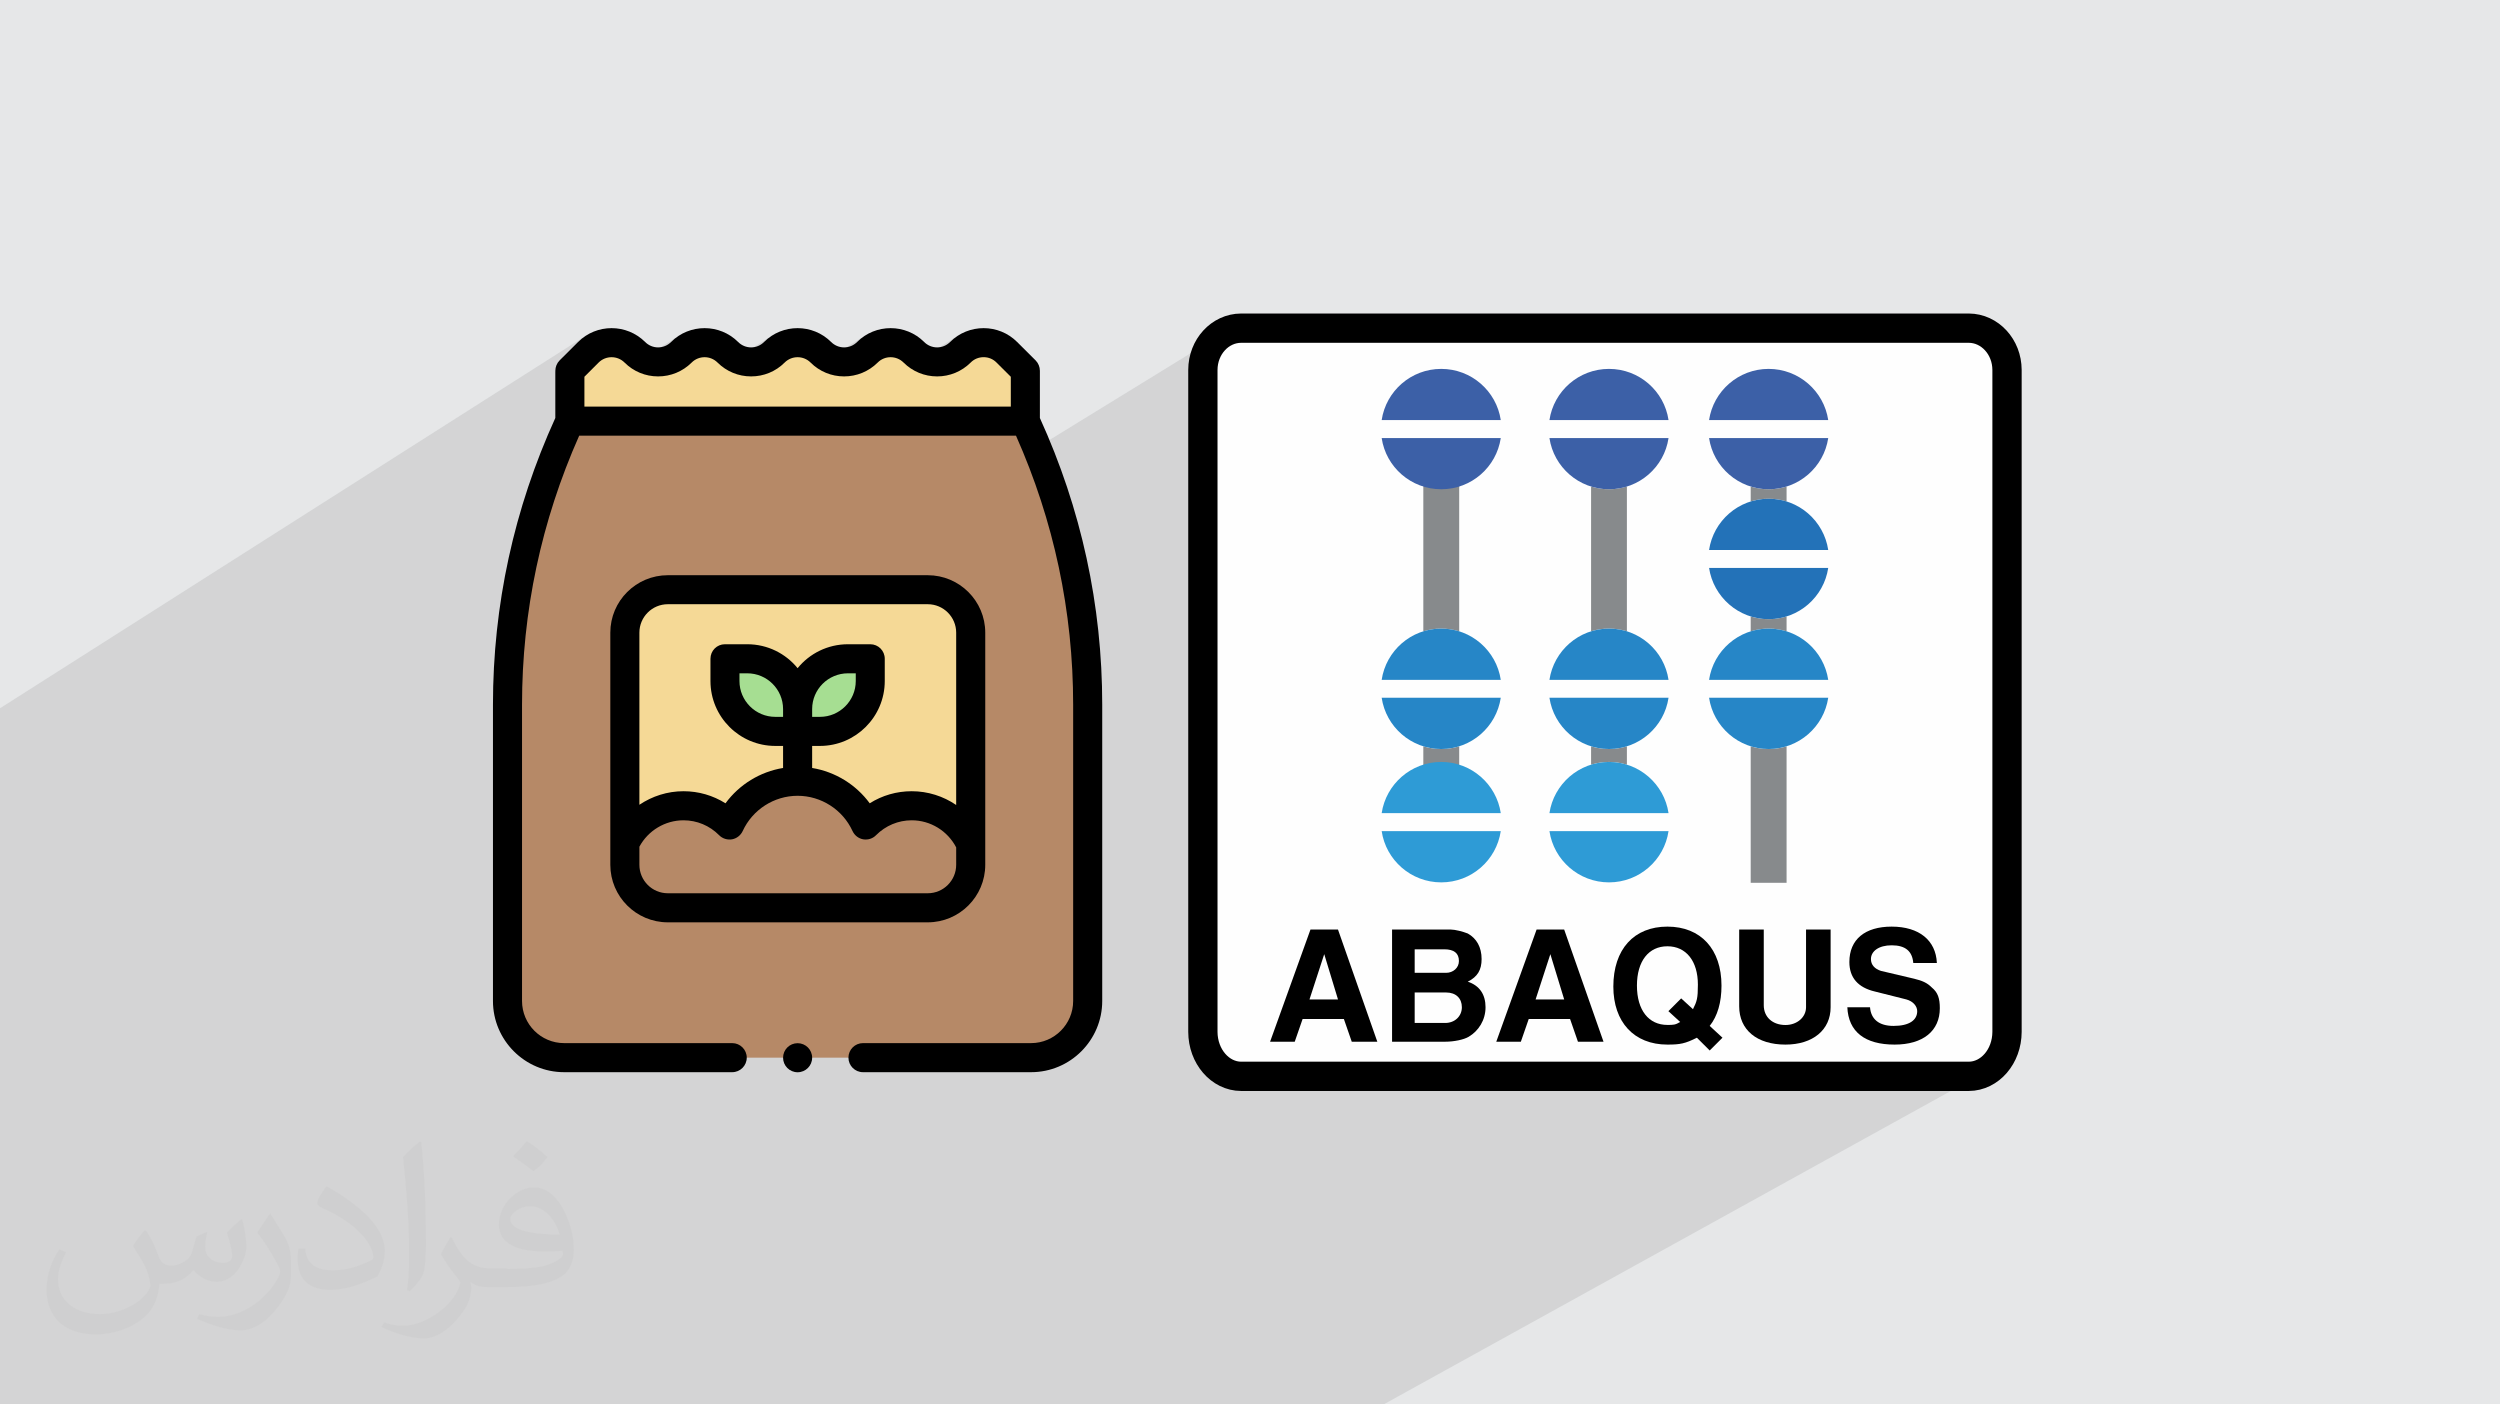 <?xml version="1.0" encoding="UTF-8"?>
<!DOCTYPE svg PUBLIC "-//W3C//DTD SVG 1.1//EN" "http://www.w3.org/Graphics/SVG/1.1/DTD/svg11.dtd">
<!-- Creator: CorelDRAW 2017 -->
<svg xmlns="http://www.w3.org/2000/svg" xml:space="preserve" width="356px" height="200px" version="1.1" style="shape-rendering:geometricPrecision; text-rendering:geometricPrecision; image-rendering:optimizeQuality; fill-rule:evenodd; clip-rule:evenodd"
viewBox="0 0 356000 200000"
 xmlns:xlink="http://www.w3.org/1999/xlink"
 enable-background="new 0 0 512.048 512.048">
 <defs>
  <style type="text/css">
   <![CDATA[
    .str0 {stroke:black;stroke-width:4170}
    .fil9 {fill:black}
    .fil12 {fill:#A6DE92}
    .fil10 {fill:#B68967}
    .fil0 {fill:#E6E7E8}
    .fil11 {fill:#F5D996}
    .fil8 {fill:#2372B8;fill-rule:nonzero}
    .fil5 {fill:#2686C7;fill-rule:nonzero}
    .fil7 {fill:#2E9BD6;fill-rule:nonzero}
    .fil6 {fill:#3C60A7;fill-rule:nonzero}
    .fil4 {fill:#878A8C;fill-rule:nonzero}
    .fil3 {fill:#FEFEFE;fill-rule:nonzero}
    .fil2 {fill:#373435;fill-opacity:0.031}
    .fil1 {fill:#373435;fill-opacity:0.102}
   ]]>
  </style>
 </defs>
 <g id="Layer_x0020_1">
  <polygon class="fil0" points="0,0 356000,0 356000,200000 0,200000 "/>
  <g id="_2450148958704">
   <polygon class="fil0" points="32740,200000 27020,200000 260340,62380 259970,63880 259360,65260 258510,66500 257480,67570 256260,68450 "/>
   <line class="fil0" x1="148080" y1="59520" x2="148080" y2= "59520" />
   <polygon class="fil0" points="0,121950 0,121750 111730,51630 111230,52080 110700,52470 "/>
   <polygon class="fil0" points="35220,200000 35220,200000 285800,52670 285800,52670 "/>
   <polygon class="fil0" points="4110,200000 1960,200000 247450,53750 248800,53090 250280,52670 251850,52530 "/>
   <polygon class="fil0" points="0,190060 0,188740 224710,53750 226070,53090 227550,52670 229120,52530 "/>
   <polygon class="fil0" points="2280,200000 0,200000 0,190060 229120,52530 230700,52670 232170,53090 233530,53750 234740,54630 235780,55700 236620,56940 237230,58320 237600,59820 "/>
   <polygon class="fil0" points="0,121750 0,121680 112140,51290 111730,51630 "/>
   <polygon class="fil0" points="0,188260 0,176810 205230,52530 206800,52670 208280,53090 209640,53750 210850,54630 211890,55700 212730,56940 213350,58320 213710,59820 "/>
   <polygon class="fil0" points="30600,200000 27640,200000 249300,69290 249600,69370 249910,69450 250230,69520 250540,69570 250870,69620 251190,69650 251520,69670 251850,69670 "/>
   <polygon class="fil0" points="35650,200000 32340,200000 254410,69290 254410,71400 "/>
   <polygon class="fil0" points="23060,200000 4110,200000 251850,52530 253430,52670 254910,53090 256260,53750 257480,54630 258510,55700 259360,56940 259970,58320 260340,59820 "/>
   <polygon class="fil0" points="0,129860 0,129670 124980,51630 124480,52080 123950,52470 "/>
   <polygon class="fil0" points="0,129670 0,129590 125390,51290 124980,51630 "/>
   <polygon class="fil0" points="0,137700 0,137500 138220,51630 137720,52080 137190,52470 "/>
   <polygon class="fil0" points="213710,62380 0,190610 213710,62380 "/>
   <line class="fil0" x1="260340" y1="62380" x2="260340" y2= "62380" />
   <polygon class="fil0" points="27020,200000 11500,200000 243370,62380 260340,62380 "/>
   <polygon class="fil0" points="0,193960 0,190610 213710,62380 213350,63880 212730,65260 211890,66500 210850,67570 209640,68450 "/>
   <polygon class="fil0" points="32340,200000 30600,200000 251850,69670 252190,69670 252520,69650 252840,69620 253170,69580 253480,69520 253800,69450 254110,69380 254410,69290 "/>
   <polygon class="fil0" points="0,137500 0,137430 138620,51300 138410,51450 138220,51630 "/>
   <polygon class="fil0" points="0,135260 0,135120 137490,49560 136760,50160 "/>
   <polygon class="fil0" points="0,190610 0,181180 196750,62380 213710,62380 "/>
   <polygon class="fil0" points="32700,200000 30540,200000 247450,72240 248800,71580 250280,71170 251850,71020 "/>
   <polygon class="fil0" points="0,176810 0,175460 200820,53750 202180,53090 203660,52670 205230,52530 "/>
   <polygon class="fil0" points="0,135390 0,135260 136760,50160 136020,50760 "/>
   <polygon class="fil0" points="0,127400 0,127270 124250,49560 123510,50160 "/>
   <polygon class="fil0" points="0,127540 0,127400 123510,50160 122780,50760 "/>
   <polygon class="fil0" points="0,119470 0,119340 111000,49560 110270,50160 "/>
   <polygon class="fil0" points="52000,200000 32700,200000 251850,71020 253430,71170 254910,71580 256260,72240 257480,73120 258510,74190 259360,75430 259970,76820 260340,78320 "/>
   <polygon class="fil0" points="53760,200000 53760,200000 285800,64570 285800,64570 "/>
   <polygon class="fil0" points="56050,200000 40340,200000 243370,80870 260340,80870 "/>
   <polygon class="fil0" points="11860,200000 6210,200000 237600,62380 237230,63880 236620,65260 235780,66500 234740,67570 233530,68450 "/>
   <polygon class="fil0" points="43760,200000 11430,200000 231670,69280 231670,89890 "/>
   <polygon class="fil0" points="6210,200000 0,200000 0,194430 220640,62380 237600,62380 "/>
   <polygon class="fil0" points="9690,200000 6740,200000 226570,69280 226870,69370 227180,69450 227490,69520 227810,69570 228130,69620 228460,69650 228790,69670 229120,69670 "/>
   <polygon class="fil0" points="11430,200000 9690,200000 229120,69670 229450,69670 229780,69650 230100,69620 230430,69570 230740,69520 231060,69450 231370,69370 231670,69280 "/>
   <polygon class="fil0" points="61940,200000 56050,200000 260340,80870 259970,82370 259360,83750 258510,84990 257480,86070 256260,86950 "/>
   <polygon class="fil0" points="64940,200000 61560,200000 254410,87790 254410,89900 "/>
   <polygon class="fil0" points="0,133000 0,132810 136350,47840 135290,48700 "/>
   <polygon class="fil0" points="0,133080 0,133000 135290,48700 135100,48880 134890,49030 "/>
   <polygon class="fil0" points="0,125140 0,124950 123110,47840 122050,48700 "/>
   <polygon class="fil0" points="0,125210 0,125140 122050,48700 121860,48880 121650,49030 "/>
   <polygon class="fil0" points="0,117190 0,117000 109860,47840 108800,48700 "/>
   <polygon class="fil0" points="0,117260 0,117190 108800,48700 108610,48880 108410,49030 "/>
   <polygon class="fil0" points="0,109160 0,108970 96620,47840 95560,48700 "/>
   <polygon class="fil0" points="0,109230 0,109160 95560,48700 95370,48880 95160,49030 "/>
   <polygon class="fil0" points="0,101050 0,100860 83370,47840 82320,48700 "/>
   <polygon class="fil0" points="0,101980 0,101050 82320,48700 79680,51330 "/>
   <polygon class="fil0" points="0,103020 0,101980 79680,51330 79550,51480 79430,51650 79320,51820 79240,52000 79170,52190 79120,52390 79090,52590 79080,52800 "/>
   <polygon class="fil0" points="0,110500 0,106400 83220,53650 83220,57900 "/>
   <polygon class="fil0" points="0,119600 0,119470 110270,50160 109530,50760 "/>
   <polygon class="fil0" points="0,111460 0,111330 97760,49560 97020,50160 "/>
   <polygon class="fil0" points="59790,200000 56810,200000 249300,87790 249600,87870 249910,87950 250230,88010 250540,88070 250870,88110 251190,88140 251520,88160 251850,88170 "/>
   <line class="fil0" x1="260340" y1="80870" x2="260340" y2= "80870" />
   <polygon class="fil0" points="61560,200000 59790,200000 251850,88170 252190,88160 252520,88140 252840,88110 253170,88070 253480,88010 253800,87950 254110,87870 254410,87790 "/>
   <polygon class="fil0" points="61950,200000 59790,200000 247450,90730 248800,90070 250280,89660 251850,89510 "/>
   <polygon class="fil0" points="0,111590 0,111460 97020,50160 96290,50760 "/>
   <polygon class="fil0" points="21530,200000 0,200000 0,193380 207790,68930 207790,89900 "/>
   <polygon class="fil0" points="60340,200000 40780,200000 229120,89510 230700,89660 232170,90070 233530,90730 234740,91610 235780,92690 236620,93930 237230,95310 237600,96810 "/>
   <polygon class="fil0" points="42080,200000 42080,200000 213710,99360 213710,99360 "/>
   <polygon class="fil0" points="47990,200000 42080,200000 213710,99360 213350,100860 212730,102240 211890,103490 210850,104560 209640,105440 "/>
   <polygon class="fil0" points="81600,200000 61950,200000 251850,89510 253430,89660 254910,90070 256260,90730 257480,91610 258510,92690 259360,93930 259970,95310 260340,96810 "/>
   <polygon class="fil0" points="85750,200000 69860,200000 243370,99360 260340,99360 "/>
   <polygon class="fil0" points="0,113950 0,113760 98490,51630 97990,52080 97460,52470 "/>
   <polygon class="fil0" points="0,106400 0,105680 85240,51630 83220,53650 "/>
   <polygon class="fil0" points="0,105680 0,105610 85650,51290 85240,51630 "/>
   <polygon class="fil0" points="0,103360 0,103240 84510,49560 83780,50160 "/>
   <polygon class="fil0" points="0,113760 0,113680 98900,51290 98490,51630 "/>
   <polygon class="fil0" points="0,146790 0,110500 83220,57900 143940,57900 "/>
   <polygon class="fil0" points="0,149960 0,111240 81150,59970 146010,59970 "/>
   <polygon class="fil0" points="0,151140 0,114060 82480,62040 144680,62040 "/>
   <line class="fil0" x1="205230" y1="52530" x2="205230" y2= "52530" />
   <polygon class="fil0" points="0,193380 0,190550 202680,68930 207780,68930 "/>
   <polygon class="fil0" points="38000,200000 18540,200000 205230,89510 206800,89660 208280,90070 209640,90730 210850,91610 211890,92690 212730,93930 213350,95310 213710,96810 "/>
   <polygon class="fil0" points="64450,200000 48570,200000 220640,99360 237600,99360 "/>
   <polygon class="fil0" points="171290,64570 0,168840 171290,64570 "/>
   <polygon class="fil0" points="18540,200000 16360,200000 200820,90730 202180,90070 203660,89660 205230,89510 "/>
   <polygon class="fil0" points="0,168840 0,157710 171290,52670 171290,64570 "/>
   <polygon class="fil0" points="0,157710 0,154480 173700,47750 172890,48470 172230,49350 171720,50360 171400,51480 171290,52670 "/>
   <polygon class="fil0" points="40780,200000 38610,200000 224710,90730 226070,90070 227550,89660 229120,89510 "/>
   <line class="fil0" x1="205230" y1="89510" x2="205230" y2= "89510" />
   <polygon class="fil0" points="70450,200000 64450,200000 237600,99360 237230,100860 236620,102240 235780,103490 234740,104560 233530,105440 "/>
   <polygon class="fil0" points="45800,200000 42790,200000 202680,106280 202990,106360 203290,106440 203610,106510 203930,106560 204250,106600 204570,106630 204900,106650 205230,106660 "/>
   <polygon class="fil0" points="47600,200000 45800,200000 205230,106660 205560,106650 205890,106630 206220,106600 206540,106560 206860,106510 207170,106440 207480,106360 207790,106280 "/>
   <polygon class="fil0" points="42080,200000 26190,200000 196750,99360 213710,99360 "/>
   <polygon class="fil0" points="0,193380 0,193380 207780,68930 207790,68930 "/>
   <polygon class="fil0" points="91830,200000 85750,200000 260340,99360 259970,100860 259360,102240 258510,103490 257480,104560 256260,105440 "/>
   <polygon class="fil0" points="74310,200000 70060,200000 231670,106280 231670,108890 "/>
   <polygon class="fil0" points="70060,200000 68280,200000 229120,106660 229450,106650 229780,106630 230100,106600 230430,106560 230740,106510 231060,106440 231370,106360 231670,106280 "/>
   <polygon class="fil0" points="71270,200000 69100,200000 224710,109720 226070,109060 227550,108640 229120,108500 "/>
   <polygon class="fil0" points="52540,200000 47590,200000 207790,106280 207790,109340 "/>
   <polygon class="fil0" points="0,140860 0,139480 90520,83310 91910,82550 93450,82070 95100,81910 "/>
   <line class="fil0" x1="260340" y1="99360" x2="260340" y2= "99360" />
   <polygon class="fil0" points="89680,200000 86650,200000 249300,106280 249600,106370 249910,106440 250230,106510 250540,106560 250870,106600 251190,106630 251520,106650 251850,106660 "/>
   <polygon class="fil0" points="91460,200000 89680,200000 251850,106660 252190,106650 252520,106630 252840,106600 253170,106560 253480,106510 253800,106440 254110,106370 254410,106280 "/>
   <polygon class="fil0" points="68280,200000 65260,200000 226570,106280 226870,106360 227180,106440 227490,106510 227810,106560 228130,106600 228460,106630 228790,106650 229120,106660 "/>
   <polygon class="fil0" points="123640,200000 91460,200000 254410,106280 254410,125710 "/>
   <polygon class="fil0" points="48770,200000 46580,200000 200820,109720 202180,109060 203660,108640 205230,108500 "/>
   <line class="fil0" x1="205230" y1="108500" x2="205230" y2= "108500" />
   <polygon class="fil0" points="68600,200000 48770,200000 205230,108500 206800,108640 208280,109060 209640,109720 210850,110600 211890,111670 212730,112910 213350,114300 213710,115790 "/>
   <polygon class="fil0" points="101620,200000 95420,200000 237600,118350 237230,119850 236620,121240 235780,122480 234740,123550 233530,124430 "/>
   <polygon class="fil0" points="91210,200000 71270,200000 229120,108500 230700,108640 232170,109060 233530,109720 234740,110600 235780,111670 236620,112910 237230,114300 237600,115790 "/>
   <polygon class="fil0" points="0,111240 0,104300 81150,52800 81150,59970 "/>
   <polygon class="fil0" points="95420,200000 79340,200000 220640,118350 237600,118350 "/>
   <polygon class="fil0" points="78890,200000 72780,200000 213710,118350 213350,119850 212730,121240 211890,122480 210850,123550 209640,124430 "/>
   <polygon class="fil0" points="0,104300 0,103360 83780,50160 83410,50540 83040,50910 82680,51270 82330,51620 82000,51950 81690,52260 81400,52540 81150,52800 "/>
   <polygon class="fil0" points="0,109540 0,103020 79080,52800 79080,59520 "/>
   <polygon class="fil0" points="136930,200000 104560,200000 222740,132370 228340,148340 "/>
   <polygon class="fil0" points="72780,200000 56700,200000 196750,118350 213710,118350 "/>
   <line class="fil0" x1="186610" y1="132370" x2="186610" y2= "132370" />
   <polygon class="fil0" points="72780,200000 72780,200000 213710,118350 213710,118350 "/>
   <line class="fil0" x1="186610" y1="132370" x2="186610" y2= "132370" />
   <polygon class="fil0" points="104560,200000 100800,200000 218810,132370 222740,132370 "/>
   <line class="fil0" x1="218810" y1="132370" x2="218810" y2= "132370" />
   <line class="fil0" x1="275810" y1="137130" x2="275810" y2= "137130" />
   <polygon class="fil0" points="148440,200000 146300,200000 265800,132700 266830,132290 268020,132040 269370,131950 "/>
   <polygon class="fil0" points="174950,200000 168790,200000 275100,140630 275400,140900 275640,141190 275830,141500 275980,141840 276100,142210 276170,142620 276220,143070 276230,143570 "/>
   <polygon class="fil0" points="168790,200000 164210,200000 272580,139370 272990,139480 273350,139590 273690,139710 274000,139840 274300,140000 274570,140180 274840,140390 275100,140630 "/>
   <line class="fil0" x1="275810" y1="137130" x2="275810" y2= "137130" />
   <polygon class="fil0" points="180030,200000 174950,200000 276230,143570 276120,144720 275790,145740 275260,146630 274530,147370 273610,147960 "/>
   <polygon class="fil0" points="174400,200000 172960,200000 269640,146090 270430,146050 271120,145940 271690,145760 272170,145520 "/>
   <polygon class="fil0" points="172960,200000 165130,200000 266290,143430 266380,144030 266570,144560 266860,145010 267230,145390 267700,145690 268250,145910 268900,146050 269640,146090 "/>
   <polygon class="fil0" points="163450,200000 148440,200000 269370,131950 270760,132040 272010,132310 273090,132740 274010,133330 274740,134080 275290,134960 275650,135980 275810,137130 "/>
   <polygon class="fil0" points="157710,200000 153490,200000 266420,136570 266450,136870 266520,137150 266650,137400 266810,137620 267010,137820 267250,137990 267520,138130 267830,138250 "/>
   <polygon class="fil0" points="153490,200000 151860,200000 267210,135170 266870,135460 266630,135790 266480,136170 266420,136570 "/>
   <polygon class="fil0" points="164210,200000 157710,200000 267830,138250 272580,139370 "/>
   <polygon class="fil0" points="165130,200000 162030,200000 263060,143430 266290,143430 "/>
   <polygon class="fil0" points="164880,200000 159740,200000 260680,143430 260570,144590 260230,145620 259680,146530 258930,147300 258000,147920 "/>
   <polygon class="fil0" points="159740,200000 159250,200000 260680,143150 260680,143430 "/>
   <polygon class="fil0" points="159250,200000 140850,200000 260680,132370 260680,143150 "/>
   <polygon class="fil0" points="140850,200000 137500,200000 257180,132370 260680,132370 "/>
   <polygon class="fil0" points="158740,200000 157860,200000 254250,145960 254850,145900 255410,145760 255910,145530 "/>
   <polygon class="fil0" points="157860,200000 150080,200000 251160,143150 251220,143760 251390,144300 251660,144780 252020,145190 252470,145510 252990,145750 253590,145900 254250,145960 "/>
   <polygon class="fil0" points="150080,200000 149840,200000 251160,143010 251160,143150 "/>
   <polygon class="fil0" points="149840,200000 131750,200000 251160,132370 251160,143010 "/>
   <polygon class="fil0" points="131750,200000 128400,200000 247660,132370 251160,132370 "/>
   <line class="fil0" x1="247660" y1="132370" x2="247660" y2= "132370" />
   <line class="fil0" x1="247660" y1="132370" x2="247660" y2= "132370" />
   <polygon class="fil0" points="147690,200000 139500,200000 245140,140350 245110,141230 245030,142060 244900,142840 244720,143590 244480,144290 244200,144940 243850,145540 243460,146090 "/>
   <polygon class="fil0" points="139500,200000 117910,200000 237440,131950 239140,132100 240650,132530 241970,133240 243070,134210 243960,135420 244610,136850 245000,138500 245140,140350 "/>
   <polygon class="fil0" points="117910,200000 115760,200000 232910,133250 234230,132540 235740,132100 237440,131950 "/>
   <polygon class="fil0" points="153710,200000 152330,200000 245280,147770 243460,149590 "/>
   <polygon class="fil0" points="152330,200000 147690,200000 243460,146090 245280,147770 "/>
   <line class="fil0" x1="243460" y1="146090" x2="243460" y2= "146090" />
   <polygon class="fil0" points="147690,200000 147690,200000 243460,146090 243460,146090 "/>
   <line class="fil0" x1="239260" y1="145530" x2="239260" y2= "145530" />
   <polygon class="fil0" points="141320,200000 137080,200000 239400,142170 241080,143710 "/>
   <polygon class="fil0" points="127930,200000 121550,200000 235640,135140 234900,135600 234270,136240 233770,137040 233400,138000 233180,139110 233100,140350 "/>
   <polygon class="fil0" points="141640,200000 127930,200000 233100,140350 233180,141600 233400,142710 233770,143660 234270,144470 234900,145100 235640,145570 236490,145860 237440,145950 "/>
   <line class="fil0" x1="239260" y1="145530" x2="239260" y2= "145530" />
   <line class="fil0" x1="239260" y1="145530" x2="239260" y2= "145530" />
   <polygon class="fil0" points="142680,200000 141640,200000 237440,145950 237730,145950 237980,145950 238200,145930 238400,145900 238600,145850 238800,145780 239010,145670 "/>
   <polygon class="fil0" points="121280,200000 117370,200000 218670,142320 222740,142320 "/>
   <line class="fil0" x1="218810" y1="132370" x2="218810" y2= "132370" />
   <polygon class="fil0" points="103840,200000 100310,200000 210980,136570 210950,137120 210870,137630 210720,138080 210520,138500 210250,138870 209910,139210 209500,139520 "/>
   <polygon class="fil0" points="117370,200000 108540,200000 220770,135870 218670,142320 "/>
   <polygon class="fil0" points="100310,200000 92360,200000 209010,132930 209460,133220 209850,133560 210190,133950 210470,134380 210690,134860 210850,135390 210940,135960 210980,136570 "/>
   <polygon class="fil0" points="125560,200000 121170,200000 217690,145110 216570,148340 "/>
   <line class="fil0" x1="220770" y1="135870" x2="220770" y2= "135870" />
   <polygon class="fil0" points="112390,200000 103830,200000 209010,139790 209610,140040 210120,140340 210550,140710 210900,141140 211180,141630 211380,142170 211500,142780 211540,143430 "/>
   <polygon class="fil0" points="117200,200000 112390,200000 211540,143430 211490,144100 211360,144740 211150,145340 210870,145900 210520,146420 210120,146880 209660,147290 209150,147630 "/>
   <polygon class="fil0" points="92360,200000 89150,200000 206630,132370 206870,132380 207140,132420 207450,132470 207770,132550 208100,132630 208420,132720 208730,132820 209010,132930 "/>
   <polygon class="fil0" points="89150,200000 88880,200000 206350,132370 206630,132370 "/>
   <polygon class="fil0" points="88880,200000 81110,200000 198230,132370 206350,132370 "/>
   <line class="fil0" x1="198230" y1="132370" x2="198230" y2= "132370" />
   <line class="fil0" x1="198230" y1="132370" x2="198230" y2= "132370" />
   <line class="fil0" x1="198230" y1="132370" x2="198230" y2= "132370" />
   <polygon class="fil0" points="94450,200000 88850,200000 201450,135180 201450,138530 "/>
   <polygon class="fil0" points="99260,200000 98750,200000 205930,138530 206290,138500 206630,138410 206940,138260 "/>
   <polygon class="fil0" points="98750,200000 98490,200000 205650,138530 205930,138530 "/>
   <polygon class="fil0" points="98490,200000 94450,200000 201450,138530 205650,138530 "/>
   <line class="fil0" x1="201450" y1="138530" x2="201450" y2= "138530" />
   <polygon class="fil0" points="106440,200000 99140,200000 201450,141330 201450,145670 "/>
   <polygon class="fil0" points="105800,200000 73750,200000 190530,132370 196130,148340 "/>
   <polygon class="fil0" points="86370,200000 77670,200000 188570,135870 186470,142320 "/>
   <line class="fil0" x1="188570" y1="135870" x2="188570" y2= "135870" />
   <polygon class="fil0" points="111320,200000 110630,200000 205790,145670 206290,145630 206750,145500 207160,145300 "/>
   <polygon class="fil0" points="110630,200000 106440,200000 201450,145670 205790,145670 "/>
   <line class="fil0" x1="201450" y1="145670" x2="201450" y2= "145670" />
   <polygon class="fil0" points="90280,200000 86370,200000 186470,142320 190530,142320 "/>
   <line class="fil0" x1="186610" y1="132370" x2="186610" y2= "132370" />
   <polygon class="fil0" points="73750,200000 70000,200000 186610,132370 190530,132370 "/>
   <polygon class="fil0" points="79460,200000 0,200000 0,168840 171290,64570 171290,146940 "/>
   <polygon class="fil0" points="0,191970 0,151140 144680,62040 145180,63180 145660,64320 146130,65470 146580,66630 147020,67790 147440,68950 147840,70120 148230,71280 148600,72460 148960,73640 149300,74820 149630,76000 149940,77190 150240,78380 150510,79580 150780,80770 151020,81980 151250,83180 151470,84390 151670,85600 151850,86820 152020,88030 152170,89250 152310,90480 152430,91700 152530,92930 152620,94160 152690,95400 152750,96630 152790,97870 152810,99110 152820,100360 "/>
   <polygon class="fil0" points="0,162660 0,140860 95100,81910 132110,81910 "/>
   <polygon class="fil0" points="94440,200000 90100,200000 185490,145110 184370,148340 "/>
   <polygon class="fil0" points="0,175150 0,162660 132110,81910 133760,82070 135300,82550 136690,83310 137900,84310 138900,85520 139660,86910 140140,88440 140300,90090 "/>
   <polygon class="fil0" points="54360,200000 0,200000 0,191970 152820,100360 152820,142540 "/>
   <polygon class="fil0" points="18320,200000 10850,200000 140300,123150 140140,124800 139660,126330 138900,127720 137900,128940 136690,129940 "/>
   <polygon class="fil0" points="10850,200000 0,200000 0,175150 140300,90090 140300,123150 "/>
   <polygon class="fil0" points="8880,200000 4160,200000 138230,120190 138230,123150 "/>
   <polygon class="fil0" points="8880,200000 0,200000 0,173960 138230,90090 138230,123150 "/>
   <polygon class="fil0" points="0,173960 0,164620 132110,83970 133350,84100 134500,84460 135540,85020 136440,85770 137190,86670 137750,87710 138110,88860 138230,90090 "/>
   <polygon class="fil0" points="64000,200000 61930,200000 146830,150610 148450,150440 149970,149970 151340,149230 "/>
   <polygon class="fil0" points="0,196030 0,172770 136160,90090 136160,114630 "/>
   <polygon class="fil0" points="0,192540 0,191100 125410,115870 126220,115480 127070,115160 127960,114930 128880,114790 129830,114740 "/>
   <polygon class="fil0" points="0,172770 0,166590 132110,86040 132930,86130 133690,86360 134380,86740 134980,87230 135470,87830 135850,88520 136080,89280 136160,90090 "/>
   <polygon class="fil0" points="0,171260 0,168530 117900,96750 117140,97370 116520,98130 116050,98990 115750,99950 115650,100970 "/>
   <polygon class="fil0" points="0,191410 0,179890 113580,111250 115170,111370 116680,111710 118100,112250 119410,112990 120610,113890 121660,114950 122560,116160 123280,117480 "/>
   <polygon class="fil0" points="0,173780 0,172960 116760,102080 117780,101980 118740,101680 119610,101210 "/>
   <polygon class="fil0" points="14450,200000 8880,200000 138230,123150 138110,124380 137750,125530 137190,126570 136440,127470 135540,128220 "/>
   <polygon class="fil0" points="0,176090 0,174940 116760,104150 118200,104010 119550,103590 120760,102930 "/>
   <polygon class="fil0" points="0,178390 0,176920 116760,106220 118620,106030 120350,105490 121920,104640 "/>
   <polygon class="fil0" points="0,172320 0,171260 115650,100970 115650,102080 "/>
   <line class="fil0" x1="132110" y1="81910" x2="132110" y2= "81910" />
   <polygon class="fil0" points="0,164620 0,142860 95100,83970 132110,83970 "/>
   <polygon class="fil0" points="0,144850 0,144170 92840,86740 93520,86360 94280,86130 95100,86040 "/>
   <polygon class="fil0" points="14450,200000 8880,200000 138230,123150 138110,124380 137750,125530 137190,126570 136440,127470 135540,128220 "/>
   <line class="fil0" x1="95100" y1="86040" x2="95100" y2= "86040" />
   <polygon class="fil0" points="0,166590 0,144850 95100,86040 132110,86040 "/>
   <polygon class="fil0" points="0,176920 0,176280 115650,106220 116760,106220 "/>
   <polygon class="fil0" points="0,142860 0,141820 91680,85020 92720,84460 93860,84100 95100,83970 "/>
   <line class="fil0" x1="132110" y1="129270" x2="132110" y2= "129270" />
   <polygon class="fil0" points="60030,200000 54360,200000 152820,142540 152700,143750 152350,144880 151800,145890 151060,146780 150180,147510 "/>
   <polygon class="fil0" points="4160,200000 0,200000 0,192540 129830,114740 131210,114850 132520,115140 133760,115620 134900,116260 135930,117060 136840,117990 137610,119040 138230,120190 "/>
   <polygon class="fil0" points="0,172960 0,172320 115650,102080 116760,102080 "/>
   <polygon class="fil0" points="67970,200000 65380,200000 146830,152680 148870,152470 150770,151880 152490,150950 "/>
   <line class="fil0" x1="132110" y1="127200" x2="132110" y2= "127200" />
   <polygon class="fil0" points="10590,200000 9550,200000 132110,127200 132930,127120 133690,126880 134380,126500 "/>
   <polygon class="fil0" points="0,164490 0,163900 115830,93160 115010,93740 114260,94410 113580,95150 "/>
   <polygon class="fil0" points="0,170060 0,166220 116740,95030 115680,95900 114800,96970 114140,98180 113730,99530 113580,100970 "/>
   <polygon class="fil0" points="0,174940 0,173100 113580,104150 116760,104150 "/>
   <polygon class="fil0" points="0,161400 0,160340 105300,95880 105300,96980 "/>
   <polygon class="fil0" points="0,176880 0,173880 111510,106220 111510,109360 "/>
   <polygon class="fil0" points="33720,200000 25840,200000 112420,148910 112120,149160 111860,149460 111670,149820 111550,150200 111510,150620 111550,151040 111670,151430 111860,151780 112120,152090 112420,152340 112770,152530 113160,152650 113580,152690 114000,152650 114390,152530 114740,152340 "/>
   <polygon class="fil0" points="36760,200000 34820,200000 121740,148890 121430,149150 121180,149450 120990,149800 120870,150190 120820,150610 "/>
   <polygon class="fil0" points="0,169270 0,161400 105300,96980 105410,98010 105710,98970 106180,99830 106800,100590 107550,101210 108420,101680 109380,101980 110400,102080 "/>
   <polygon class="fil0" points="0,193710 0,193640 124750,118930 124570,119100 124360,119240 "/>
   <polygon class="fil0" points="0,193640 0,193390 126450,117660 125850,118020 125280,118450 124750,118930 "/>
   <polygon class="fil0" points="9550,200000 0,200000 0,184490 95100,127200 132110,127200 "/>
   <polygon class="fil0" points="0,176940 0,175860 106920,111070 105900,111760 104960,112550 104090,113430 103310,114390 "/>
   <polygon class="fil0" points="0,173880 0,173230 110400,106220 111510,106220 "/>
   <polygon class="fil0" points="0,169920 0,169270 110400,102080 111510,102080 "/>
   <polygon class="fil0" points="0,173100 0,170060 113580,100970 113580,104150 "/>
   <polygon class="fil0" points="61930,200000 0,200000 0,198550 80330,150610 146830,150610 "/>
   <polygon class="fil0" points="0,160190 0,157130 103230,93810 103230,96980 "/>
   <polygon class="fil0" points="0,171250 0,160190 103230,96980 103380,98430 103800,99770 104460,100990 105330,102050 106390,102930 107610,103590 108960,104010 110400,104150 "/>
   <polygon class="fil0" points="0,173100 0,171250 110400,104150 113580,104150 "/>
   <polygon class="fil0" points="0,155910 0,154800 102080,92090 101770,92340 101520,92650 101330,93000 101210,93390 101170,93810 "/>
   <polygon class="fil0" points="0,182160 0,180490 108940,114690 107960,115410 107100,116270 106360,117250 105760,118340 "/>
   <polygon class="fil0" points="0,179890 0,178170 107750,112990 109060,112250 110480,111710 111990,111370 113580,111250 "/>
   <polygon class="fil0" points="0,180240 0,173800 97330,114740 98280,114790 99200,114930 100090,115160 100940,115480 101750,115870 102510,116340 103220,116880 103880,117480 "/>
   <polygon class="fil0" points="42180,200000 36760,200000 120820,150610 120870,151030 120990,151410 121180,151770 121430,152070 121740,152330 122090,152520 122470,152640 122890,152680 "/>
   <polygon class="fil0" points="24670,200000 24130,200000 104270,152680 104680,152640 105070,152520 105420,152330 "/>
   <polygon class="fil0" points="0,182560 0,182160 105760,118340 105640,118560 105490,118770 105330,118950 105140,119120 104940,119260 "/>
   <polygon class="fil0" points="65380,200000 42180,200000 122890,152680 146830,152680 "/>
   <polygon class="fil0" points="0,178230 0,175740 91050,120570 91050,123150 "/>
   <polygon class="fil0" points="0,173230 0,158970 101170,96980 101350,98840 101890,100580 102740,102140 103870,103510 105240,104640 106810,105490 108540,106030 110400,106220 "/>
   <polygon class="fil0" points="24130,200000 930,200000 80330,152680 104270,152680 "/>
   <polygon class="fil0" points="0,184490 0,178230 91050,123150 91130,123960 91370,124720 91740,125410 92240,126010 92840,126500 93520,126880 94280,127120 95100,127200 "/>
   <polygon class="fil0" points="0,198550 0,186040 72270,142540 72430,144170 72900,145680 73650,147050 74630,148250 75820,149230 77190,149970 78710,150440 80330,150610 "/>
   <polygon class="fil0" points="0,173800 0,172300 92320,116230 93450,115600 94670,115130 95970,114840 97330,114740 "/>
   <polygon class="fil0" points="0,158970 0,155910 101170,93810 101170,96980 "/>
   <polygon class="fil0" points="0,169980 0,169970 91750,114160 91050,114600 "/>
   <polygon class="fil0" points="197000,200000 195830,200000 280350,153270 281450,153140 282470,152770 "/>
   <polygon class="fil0" points="195830,200000 95380,200000 176740,153270 280350,153270 "/>
   <polygon class="fil0" points="95380,200000 79460,200000 171290,146940 171400,148210 171720,149400 172230,150470 172890,151410 173700,152190 174620,152770 175640,153140 176740,153270 "/>
   <polygon class="fil0" points="0,175740 0,174630 93670,117830 92890,118370 92180,119010 91570,119750 91050,120570 "/>
   <polygon class="fil0" points="0,186040 0,145040 72270,100360 72270,142540 "/>
   <polygon class="fil0" points="0,145040 0,111240 81150,59970 80620,61130 80110,62310 79610,63490 79130,64670 78660,65870 78210,67070 77770,68280 77350,69490 76950,70710 76560,71940 76180,73170 75830,74410 75490,75660 75160,76910 74860,78170 74570,79430 74290,80700 74040,81980 73790,83260 73570,84540 73370,85830 73180,87130 73010,88430 72850,89740 72720,91050 72600,92370 72500,93690 72420,95010 72350,96340 72310,97680 72280,99010 72270,100360 "/>
   <polygon class="fil0" points="0,143800 0,109540 79080,59520 78540,60730 78010,61950 77500,63180 77010,64410 76530,65640 76070,66880 75630,68120 75210,69370 74800,70610 74410,71870 74040,73130 73680,74390 73340,75650 73020,76920 72720,78200 72430,79480 72160,80760 71910,82040 71670,83330 71460,84620 71260,85910 71070,87210 70910,88510 70760,89820 70630,91120 70510,92440 70420,93750 70340,95060 70280,96380 70230,97710 70210,99030 70200,100360 "/>
   <polygon class="fil0" points="0,184830 0,143800 70200,100360 70200,142540 "/>
   <polygon class="fil0" points="930,200000 0,200000 0,184830 70200,142540 70410,144580 71000,146490 71930,148210 73170,149710 74670,150950 76390,151880 78290,152470 80330,152680 "/>
  </g>
  <path class="fil1" d="M32740 200000l-40 0 -360 0 -1740 0 -60 0 -2900 0 -620 0 -830 0 -350 0 -1170 0 -540 0 -1070 0 -1530 0 -2990 0 -220 0 -1960 0 -1910 0 -2590 0 -360 0 -70 0 -580 0 -260 0 -900 0 -140 0 -670 0 0 0 -2140 0 -530 0 -2050 0 -50 0 -1830 0 -320 0 -1030 0 -930 0 0 -1450 0 -2520 0 -1600 0 -470 0 -250 0 -70 0 -250 0 -10 0 0 0 -840 0 -570 0 -560 0 -310 0 -490 0 -60 0 -490 0 -1320 0 -480 0 -2220 0 -1210 0 -340 0 -1930 0 -400 0 -980 0 -690 0 -250 0 -350 0 -1500 0 -160 0 -60 0 -1230 0 -20 0 -40 0 -70 0 -530 0 -190 0 -230 0 -120 0 -280 0 -310 0 -210 0 -310 0 -670 0 -80 0 -80 0 -20 0 -550 0 -130 0 -140 0 -190 0 -450 0 -20 0 -1040 0 -10 0 -1190 0 -80 0 -10 0 -50 0 -650 0 -430 0 -310 0 -1940 0 -370 0 -1600 0 -130 0 -590 0 -1240 0 -1260 0 -1060 0 -150 0 -1220 0 -1260 0 -580 0 -1220 0 -1110 0 -320 0 -3340 0 -1180 0 -3170 0 -1750 0 -190 0 -680 0 -370 0 -940 0 -1040 0 -960 0 -1380 0 -1780 0 -200 0 -70 0 -2040 0 -130 0 -140 0 -2040 0 -80 0 -190 0 -2950 0 -190 0 -80 0 -2050 0 -140 0 -130 0 -2060 0 -70 0 -190 0 -3000 0 -200 0 -70 0 -2080 0 -130 0 -130 0 -2080 0 -70 0 -190 0 -2940 0 -110 0 -190 0 -80 0 -2090 0 -130 0 -130 0 -90 0 -740 0 -960 0 -310 0 -70 0 -190 0 -2570 0 -720 0 -70 0 -1310 0 -940 0 -120 0 -220 0 -1040 0 -930 0 -190 83370 -53020 -1050 860 -2640 2630 -130 150 -120 170 -110 170 -80 180 -70 190 -50 200 -30 200 -10 210 0 220 5430 -3460 -730 600 -370 380 -370 370 -360 360 -350 350 -330 330 -310 310 -290 280 -250 260 0 1350 4500 -2860 -410 340 -2020 2020 0 2670 13400 -8480 -1060 860 -190 180 -210 150 -11940 7560 0 1310 1350 0 13190 -8340 -740 600 -730 600 -11290 7140 3430 0 10470 -6610 -410 340 -500 450 -530 390 -8600 5430 5020 0 15980 -10060 -1060 860 -190 180 -200 150 -14090 8870 3420 0 13260 -8340 -730 600 -740 600 -11350 7140 3440 0 10520 -6610 -410 340 -500 450 -530 390 -8640 5430 4980 0 16070 -10060 -1060 860 -190 180 -210 150 -14160 8870 3430 0 13330 -8340 -740 600 -730 600 -11410 7140 3440 0 10580 -6610 -410 340 -500 450 -530 390 -8690 5430 4950 0 16140 -10060 -1060 860 -190 180 -210 150 -14230 8870 3440 0 13390 -8340 -730 600 -740 600 -11460 7140 3440 0 10620 -6600 -210 150 -190 180 -500 450 -530 390 -8730 5430 15480 0 -3350 2070 5420 0 -3360 2070 2030 0 500 1140 480 1140 210 530 27830 -17100 -810 720 -660 880 -510 1010 -320 1120 -110 1190 0 11900 0 0 0 7070 29530 -17890 1360 -660 1480 -420 1570 -140 1570 140 1480 420 1360 660 1210 880 1040 1070 840 1240 620 1380 360 1500 -4250 2560 880 0 14370 -8630 1360 -660 1480 -420 1570 -140 1580 140 1470 420 1360 660 1210 880 1040 1070 840 1240 610 1380 320 1320 9900 -5890 1350 -660 1480 -420 1570 -140 1580 140 1480 420 1350 660 1220 880 1030 1070 850 1240 610 1380 370 1500 -4330 2560 4330 0 -370 1500 -610 1380 -850 1240 -1030 1070 -1220 880 -1850 1090 0 1590 31390 -18460 0 0 -31390 18460 0 270 -40 30 540 150 1350 660 1220 880 1030 1070 850 1240 610 1390 370 1500 -4380 2550 1910 0 27930 -16300 0 0 -27930 16300 2470 0 -370 1500 -610 1380 -850 1240 -1030 1080 -1220 880 -1850 1070 0 1880 -40 20 540 150 1350 660 1220 880 1030 1080 850 1240 610 1380 370 1500 -4430 2550 4430 0 -370 1500 -610 1380 -850 1250 -1030 1070 -1220 880 -1850 1060 0 19210 -12860 7310 420 220 1100 970 400 540 4190 -2380 3500 0 0 3400 6020 -3400 3500 0 0 3210 5120 -2880 1030 -410 1190 -250 1350 -90 1390 90 1250 270 1080 430 920 590 730 750 550 880 360 1020 160 1150 -3780 2110 550 130 410 110 360 110 340 120 310 130 300 160 270 180 270 210 260 240 300 270 240 290 190 310 150 340 120 370 70 410 50 450 10 500 -110 1150 -330 1020 -530 890 -730 740 -920 590 -9550 5310 16290 0 1100 -130 1020 -370 -85470 47230 -1170 0 -15800 0 -5080 0 -550 0 -1440 0 -4170 0 -3660 0 -250 0 -670 0 -760 0 -1420 0 -2290 0 -490 0 -510 0 -880 0 -150 0 -4000 0 -220 0 -1160 0 -470 0 -1780 0 -240 0 -1400 0 -750 0 0 0 -1390 0 -3620 0 -1040 0 -320 0 -470 0 -1350 0 -2000 0 -420 0 -150 0 -5180 0 -3350 0 -470 0 -2370 0 -1920 0 -2090 0 -270 0 -110 0 -3260 0 -540 0 -170 0 -1440 0 -3370 0 -1070 0 -690 0 -2090 0 -2100 0 0 0 -640 0 -1240 0 -720 0 -10 0 -2210 0 -820 0 -490 0 -1050 0 -120 0 -390 0 -260 0 -3070 0 -40 0 -930 0 0 0 -10 0 -2080 0 -530 0 -370 0 -250 0 -930 0 -180 0 -420 0 -530 0 -270 0 -30 0 -2200 0 -280 0 -620 0 -4150 0 -490 0 -1650 0 -120 0 -450 0 -1220 0 -3360 0 -560 0 -970 0 0 0 -1510 0 -820 0 -390 0 -60 0 -140 0 -760 0 -500 0 -320 0 -310 0 -2590 0 -120 0 -320 0 -490 0 -450 0 -2050 0 -10 0 -10 0 -370 0 -1220 0 -310 0 -240 0 0 0 -2980 0 -110 0 -650 0 -1690 0 -600 0 0 0 -1220 0 -540 0 -3230 0 -200 0 -580 0 -390 0 -10 0 -1010 0 -780 0 -2040 0 -970 0 -610 0 -100 0 0 0 -1300 0 -440 0 -1730 0 -610 0 -1240 0 -1110 0 -430 0 0 0 -400 0 -1100 0 -980 0zm115340 -140480l0 0z"/>
  <path class="fil2" d="M20860 175320c670,1060 1150,2020 1540,3080 290,670 480,1820 2010,1820 480,0 1060,-100 1640,-480 670,-290 1150,-860 1340,-1630l590 -2020 1440 -670 90 100c-190,760 -290,1530 -290,2010 0,1730 1450,2310 2600,2310 670,0 1250,-390 1250,-960 0,-770 -390,-2210 -770,-3360 670,-680 1340,-1350 2110,-1920l100 90c380,1440 570,2880 570,3840 0,960 -380,1920 -770,2590 -670,1350 -1920,2410 -3450,2410 -1150,0 -2400,-580 -3270,-1640l-90 0c-880,1060 -2130,1920 -4140,1920l-670 0c-100,1350 -390,2310 -870,3170 -1250,2400 -4810,4040 -8170,4040 -4710,0 -7020,-2690 -7020,-6340 0,-2210 770,-4320 1830,-5760l960 380c-680,1350 -1160,2590 -1160,3840 0,3360 2790,4990 5970,4990 2970,0 6530,-1820 7210,-4030 -290,-2400 -1150,-3450 -2510,-5660 380,-670 970,-1440 1640,-2210l100 0 0 0 0 0 190 90 0 0 0 0zm54230 -12770c960,580 1920,1350 2880,2210 -580,770 -1160,1440 -2020,2020 -960,-770 -1930,-1440 -2890,-2110 680,-770 1350,-1440 1930,-2120l0 0 0 0 100 0 0 0zm470 9220c-1630,0 -2890,1060 -2890,1830 0,1630 3180,2200 7020,2200 -480,-1920 -2110,-4030 -4130,-4030zm-3560 8930c2130,0 3950,-100 5290,-380 1540,-390 2880,-1160 2880,-1730 0,-190 0,-290 -90,-480 -870,90 -1830,90 -2790,90 -2780,0 -5000,-670 -5860,-2200 -200,-480 -390,-960 -390,-1540 0,-1540 680,-3070 1830,-4030 960,-870 2020,-1350 3180,-1350 1910,0 3550,1540 4600,4040 590,1340 1060,2880 1060,4890 0,1350 -380,2400 -1150,3270 -1540,1440 -4320,2010 -8650,2010l-1920 0 0 0 -480 0c-1060,0 -1830,-190 -2400,-670l-100 0c0,290 100,480 100,670 0,960 -290,2210 -960,3170 -1930,2880 -4050,4130 -5780,4130 -1820,0 -4040,-670 -6050,-1630l380 -670c670,280 1540,480 2790,480 3270,0 7490,-3170 8070,-6150 -100,-290 -380,-570 -670,-960 -960,-1150 -1540,-2110 -2110,-3070 480,-960 960,-1730 1340,-2400l190 0c1350,2780 2700,4420 5480,4420l490 0 0 0 2010 0 0 0 0 0 -290 90 0 0 0 0zm-14040 2980c200,-1350 290,-2790 290,-4130l0 -2020c0,-3740 -480,-9220 -860,-12770 670,-770 1640,-1630 2410,-2210l190 100c480,4510 670,9700 670,14500 0,1250 -90,2490 -190,3360 -100,1150 -770,2010 -2120,3360l-290 -100 0 0 0 0 -100 -90 0 0 0 0zm-14500 -5960c90,1730 960,3170 3930,3170 1920,0 3460,-480 5290,-1340 290,-100 480,-290 480,-480 0,-1150 -860,-2590 -2310,-3940 -1340,-1250 -3270,-2400 -4900,-3070 -570,-290 -770,-480 -770,-770 0,-480 680,-1540 1250,-2300l190 0c1920,1050 4130,2590 5770,4220 1450,1540 2410,3170 2410,4900 0,1250 -390,2490 -1060,3650 -2110,1050 -4430,1920 -6730,1920 -2790,0 -4620,-1350 -4620,-4320 0,-290 0,-870 100,-1540l970 0 0 0 0 0 0 -100 0 0 0 0zm-5010 -4990l1730 2790c670,1050 1250,2110 1250,3930l0 2310c0,1820 -1150,3740 -3070,5760 -1440,1340 -2790,1920 -4050,1920 -1820,0 -3840,-580 -6240,-1630l290 -680c770,200 1630,390 2690,390 3460,0 6920,-2500 8560,-5570 190,-390 280,-670 280,-860 0,-390 -190,-770 -380,-1060 -860,-1630 -1820,-3170 -2880,-4510 570,-870 1150,-1730 1730,-2600l90 0 0 -190 0 0 0 0z"/>
  <g id="_2450148975280">
   <path class="fil3 str0" d="M285800 64570l0 82370c-10,3490 -2440,6320 -5450,6330l-103610 0c-3000,-10 -5440,-2840 -5450,-6330l0 -82370 0 0 0 -11900c10,-3280 2440,-5930 5450,-5940l103610 0c3000,10 5440,2660 5450,5940l0 0 0 0 0 11900zm0 0l0 0 0 0z"/>
   <g>
    <path class="fil4" d="M207790 106280l0 3060 -5110 0 0 -3060c810,250 1660,380 2550,380 890,0 1750,-130 2560,-380l0 0zm0 -37350l0 20970c-810,-260 -1670,-390 -2560,-390 -890,0 -1740,130 -2550,390l0 -20970 5100 0 10 0z"/>
    <path class="fil5" d="M213710 99360c-620,4130 -4170,7300 -8480,7300 -4300,0 -7870,-3170 -8480,-7300l16960 0 0 0zm-8480 -9850c4300,0 7860,3170 8480,7300l-16960 0c620,-4130 4180,-7300 8480,-7300l0 0z"/>
    <path class="fil6" d="M213710 62380c-620,4130 -4170,7290 -8480,7290 -4300,0 -7870,-3160 -8480,-7290l16960 0 0 0zm-8480 -9850c4300,0 7860,3160 8480,7290l-16960 0c620,-4130 4180,-7290 8480,-7290l0 0z"/>
    <path class="fil7" d="M213710 118350c-620,4140 -4170,7300 -8480,7300 -4300,0 -7870,-3170 -8480,-7300l16960 0 0 0zm-8480 -9850c4300,0 7860,3170 8480,7290l-16960 0c620,-4120 4180,-7290 8480,-7290l0 0z"/>
    <path class="fil4" d="M226570 89890l0 -20610c800,260 1660,390 2550,390 890,0 1740,-130 2550,-390l0 20610c-810,-250 -1660,-380 -2550,-380 -890,0 -1750,130 -2550,380zm0 19000l0 -2610c800,250 1660,380 2550,380 890,0 1740,-130 2550,-380l0 2610c-810,-250 -1660,-390 -2550,-390 -890,0 -1750,140 -2550,390z"/>
    <path class="fil6" d="M237600 62380c-610,4130 -4180,7290 -8480,7290 -4300,0 -7860,-3160 -8480,-7290l16960 0zm-8480 -9850c4300,0 7870,3160 8480,7290l-16960 0c620,-4130 4180,-7290 8480,-7290z"/>
    <path class="fil5" d="M237600 99360c-610,4130 -4180,7300 -8480,7300 -4300,0 -7860,-3170 -8480,-7300l16960 0zm-8480 -9850c4300,0 7870,3170 8480,7300l-16960 0c620,-4130 4180,-7300 8480,-7300z"/>
    <path class="fil7" d="M237600 118350c-610,4140 -4180,7300 -8480,7300 -4300,0 -7860,-3170 -8480,-7300l16960 0zm-8480 -9850c4300,0 7870,3170 8480,7290l-16960 0c620,-4120 4180,-7290 8480,-7290z"/>
    <path class="fil4" d="M249300 71400l0 -2110c810,250 1660,380 2550,380 900,0 1760,-130 2560,-380l0 2110c-800,-250 -1660,-380 -2560,-380 -890,0 -1740,130 -2550,380zm0 18500l0 -2110c810,240 1660,380 2550,380 900,0 1760,-140 2560,-380l0 2110c-800,-260 -1660,-390 -2560,-390 -890,0 -1740,130 -2550,390zm0 35810l0 -19430c810,250 1660,380 2550,380 900,0 1760,-130 2560,-380l0 19430 -5110 0z"/>
    <path class="fil6" d="M260340 62380c-620,4130 -4190,7290 -8490,7290 -4290,0 -7860,-3160 -8480,-7290l16970 0 0 0zm-8490 -9850c4300,0 7870,3160 8490,7290l-16970 0c620,-4130 4190,-7290 8480,-7290z"/>
    <path class="fil8" d="M260340 80870c-620,4130 -4190,7300 -8490,7300 -4290,0 -7860,-3170 -8480,-7300l16970 0 0 0zm-8490 -9850c4300,0 7870,3160 8490,7300l-16970 0c620,-4140 4190,-7300 8480,-7300z"/>
    <path class="fil5" d="M260340 99360c-620,4130 -4190,7300 -8490,7300 -4290,0 -7860,-3170 -8480,-7300l16970 0 0 0zm-8490 -9850c4300,0 7870,3170 8490,7300l-16970 0c620,-4130 4190,-7300 8480,-7300z"/>
   </g>
   <g>
    <path class="fil9" d="M186610 132370l-5750 15970 3510 0 1120 -3230 5880 0 1120 3230 3640 0 -5600 -15970 -3920 0 0 0 0 0 0 0zm1960 3500l1960 6450 -4060 0 2100 -6450 0 0z"/>
    <path class="fil9" d="M198230 132370l0 15970 7560 0c1260,0 2660,-290 3360,-710 1400,-830 2390,-2370 2390,-4200 0,-1820 -850,-3080 -2530,-3640 1400,-700 1970,-1680 1970,-3220 0,-1680 -710,-2940 -1970,-3640 -700,-280 -1820,-560 -2380,-560l-280 0 -8120 0 0 0 0 0 0 0zm3220 6160l0 -3350 4200 0c1400,0 2100,550 2100,1670 0,980 -840,1680 -1820,1680l-280 0 -4200 0 0 0 0 0zm0 7140l0 -4340 4480 0c1400,0 2240,840 2240,2100 0,1260 -980,2240 -2380,2240l-4340 0 0 0 0 0z"/>
    <path class="fil9" d="M218810 132370l-5740 15970 3500 0 1120 -3230 5890 0 1120 3230 3640 0 -5600 -15970 -3930 0 0 0 0 0zm1960 3500l1970 6450 -4070 0 2100 -6450 0 0z"/>
    <path class="fil9" d="M243460 146090c1120,-1400 1680,-3360 1680,-5740 0,-5180 -2940,-8400 -7700,-8400 -4760,0 -7700,3220 -7700,8540 0,5040 2940,8260 7700,8260 1820,0 2520,-140 4200,-980l1820 1820 1820 -1820 -1820 -1680 0 0 0 0zm-4200 -560c-700,420 -980,420 -1820,420 -2660,0 -4340,-2090 -4340,-5600 0,-3500 1680,-5600 4340,-5600 2660,0 4340,2100 4340,5460 0,1960 -140,2380 -700,3500l-1680 -1540 -1820 1820 1680 1540 0 0 0 0 0 0z"/>
    <path class="fil9" d="M247660 132370l0 10640 0 290c0,3350 2520,5450 6590,5450 3910,0 6430,-2100 6430,-5320l0 -280 0 -10780 -3500 0 0 10930 0 130c0,1410 -1260,2530 -2930,2530 -1830,0 -3090,-1120 -3090,-2810l0 -140 0 -10640 -3500 0 0 0 0 0z"/>
    <path class="fil9" d="M275810 137130c-140,-3220 -2520,-5180 -6440,-5180 -3790,0 -6020,1820 -6020,5040 0,2240 1250,3640 3630,4200l4490 1130c980,270 1540,980 1540,1670 0,1270 -1120,2100 -3370,2100 -2100,0 -3220,-980 -3350,-2660l-3230 0c150,3510 2520,5320 6730,5320 4060,0 6440,-1950 6440,-5180 0,-1400 -280,-2240 -1130,-2940 -690,-700 -1390,-980 -2520,-1260l-4750 -1120c-850,-280 -1410,-840 -1410,-1680 0,-1120 1120,-1960 2950,-1960 1960,0 2940,840 3080,2520l3360 0 0 0 0 0 0 0z"/>
   </g>
   <g>
    <path class="fil10" d="M72270 100360l0 42180c0,4460 3610,8070 8060,8070l66500 0c4450,0 8060,-3610 8060,-8070l0 -42180c0,-14350 -3160,-28000 -8880,-40390l-64860 0c-5720,12390 -8880,26040 -8880,40390z"/>
    <path class="fil11" d="M143380 50160c-1830,-1820 -4790,-1820 -6620,0 -1830,1830 -4800,1830 -6620,0 -1830,-1820 -4800,-1820 -6630,0 -1830,1830 -4790,1830 -6620,0 -1830,-1820 -4790,-1820 -6620,0 -1830,1830 -4790,1830 -6620,0 -1830,-1820 -4800,-1820 -6630,0 -1830,1830 -4790,1830 -6620,0 -1830,-1820 -4790,-1820 -6620,0 -1000,1000 -2000,2000 -2630,2640l0 7170 64860 0 0 -7170 -2630 -2640z"/>
    <path class="fil11" d="M132110 129270l-37010 0c-3380,0 -6120,-2740 -6120,-6120l0 -33060c0,-3380 2740,-6120 6120,-6120l37010 0c3380,0 6120,2740 6120,6120l0 33060c0,3380 -2740,6120 -6120,6120l0 0z"/>
    <path class="fil10" d="M129830 114740c-2560,0 -4880,1050 -6550,2740 -1680,-3680 -5390,-6230 -9700,-6230 -4310,0 -8020,2550 -9700,6230 -1670,-1690 -3990,-2740 -6550,-2740 -3700,0 -6890,2190 -8350,5340l0 3070c0,3380 2740,6120 6120,6120l37010 0c3380,0 6120,-2740 6120,-6120l0 -2960c-1430,-3210 -4650,-5450 -8400,-5450z"/>
    <path class="fil12" d="M123930 93810l-3180 0c-3960,0 -7170,3200 -7170,7160l0 3180 3180 0c3960,0 7170,-3210 7170,-7170l0 -3170z"/>
    <path class="fil12" d="M103230 93810l3180 0c3960,0 7170,3200 7170,7160l0 3180 -3180 0c-3960,0 -7170,-3210 -7170,-7170l0 -3170z"/>
    <g>
     <path class="fil9" d="M148080 59520l0 -6720c0,-550 -220,-1080 -600,-1470l-2640 -2630c-2630,-2630 -6910,-2630 -9550,0 -490,490 -1150,770 -1840,770 -700,0 -1360,-280 -1850,-770 -2630,-2630 -6920,-2630 -9550,0 -490,490 -1150,770 -1850,770 -700,0 -1350,-280 -1850,-770 -2630,-2630 -6910,-2630 -9550,0 -490,490 -1140,770 -1840,770 -700,0 -1360,-280 -1850,-770 -2630,-2630 -6920,-2630 -9550,0 -490,490 -1150,770 -1850,770 -690,0 -1350,-280 -1840,-770 -2640,-2630 -6920,-2630 -9550,0l-2640 2630c-380,390 -600,920 -600,1470l0 6720c-5890,12930 -8880,26670 -8880,40840l0 42180c0,5590 4550,10140 10130,10140l23940 0c1140,0 2070,-930 2070,-2070 0,-1140 -930,-2070 -2070,-2070l-23940 0c-3300,0 -5990,-2690 -5990,-6000l0 -42180c0,-13280 2740,-26170 8140,-38320l62200 0c5400,12150 8140,25040 8140,38320l0 42180c0,3310 -2690,6000 -5990,6000l-23940 0c-1140,0 -2070,930 -2070,2070 0,1140 930,2070 2070,2070l23940 0c5580,0 10130,-4550 10130,-10140l0 -42180c0,-14170 -2990,-27910 -8880,-40840l0 0zm-64860 -1620l0 -4250 2020 -2020c1020,-1020 2680,-1020 3700,0 1270,1270 2970,1970 4770,1970 1810,0 3500,-700 4780,-1970 1020,-1020 2670,-1020 3690,0 1280,1270 2970,1970 4780,1970 1800,0 3500,-700 4770,-1970 1020,-1020 2680,-1020 3700,0 1270,1270 2970,1970 4770,1970 1800,0 3500,-700 4780,-1970 1010,-1020 2670,-1020 3690,0 1280,1270 2970,1970 4780,1970 1800,0 3490,-700 4770,-1970 490,-500 1150,-770 1850,-770 700,0 1350,270 1840,770l2030 2020 0 4250 -60720 0z"/>
     <path class="fil9" d="M132110 81910l-37010 0c-4520,0 -8190,3670 -8190,8180l0 33060c0,4510 3670,8190 8190,8190l37010 0c4520,0 8190,-3680 8190,-8190l0 -33060c0,-4510 -3670,-8180 -8190,-8180l0 0zm-37010 4130l37010 0c2240,0 4050,1820 4050,4050l0 24540c-1830,-1250 -4030,-1960 -6330,-1960 -2150,0 -4210,600 -5980,1720 -1970,-2680 -4920,-4490 -8200,-5030l0 -3140 1110 0c5090,0 9230,-4140 9230,-9240l0 -3170c0,-1150 -920,-2070 -2060,-2070l-3180 0c-2890,0 -5480,1330 -7170,3410 -1690,-2080 -4280,-3410 -7170,-3410l-3180 0c-1140,0 -2060,920 -2060,2070l0 3170c0,5100 4140,9240 9230,9240l1110 0 0 3140c-3280,540 -6230,2350 -8200,5030 -1780,-1120 -3830,-1720 -5980,-1720 -2280,0 -4450,700 -6280,1930l0 -24510c0,-2230 1810,-4050 4050,-4050l0 0zm20550 14930c0,-2810 2290,-5090 5100,-5090l1110 0 0 1100c0,2810 -2290,5100 -5100,5100l-1110 0 0 -1110zm-4140 1110l-1110 0c-2810,0 -5100,-2290 -5100,-5100l0 -1100 1110 0c2810,0 5100,2280 5100,5090l0 1110zm20600 25120l-37010 0c-2240,0 -4050,-1820 -4050,-4050l0 -2580c1240,-2300 3660,-3760 6280,-3760 1920,0 3720,760 5070,2120 480,490 1170,700 1840,590 660,-120 1230,-560 1520,-1180 1400,-3050 4470,-5020 7820,-5020 3350,0 6420,1970 7820,5020 290,620 850,1060 1520,1180 670,110 1360,-100 1830,-590 1360,-1360 3160,-2120 5080,-2120 2670,0 5110,1510 6330,3860l0 2480c0,2230 -1810,4050 -4050,4050l0 0z"/>
     <circle class="fil9" cx="113580" cy="150620" r="2070"/>
    </g>
   </g>
  </g>
 </g>
</svg>
